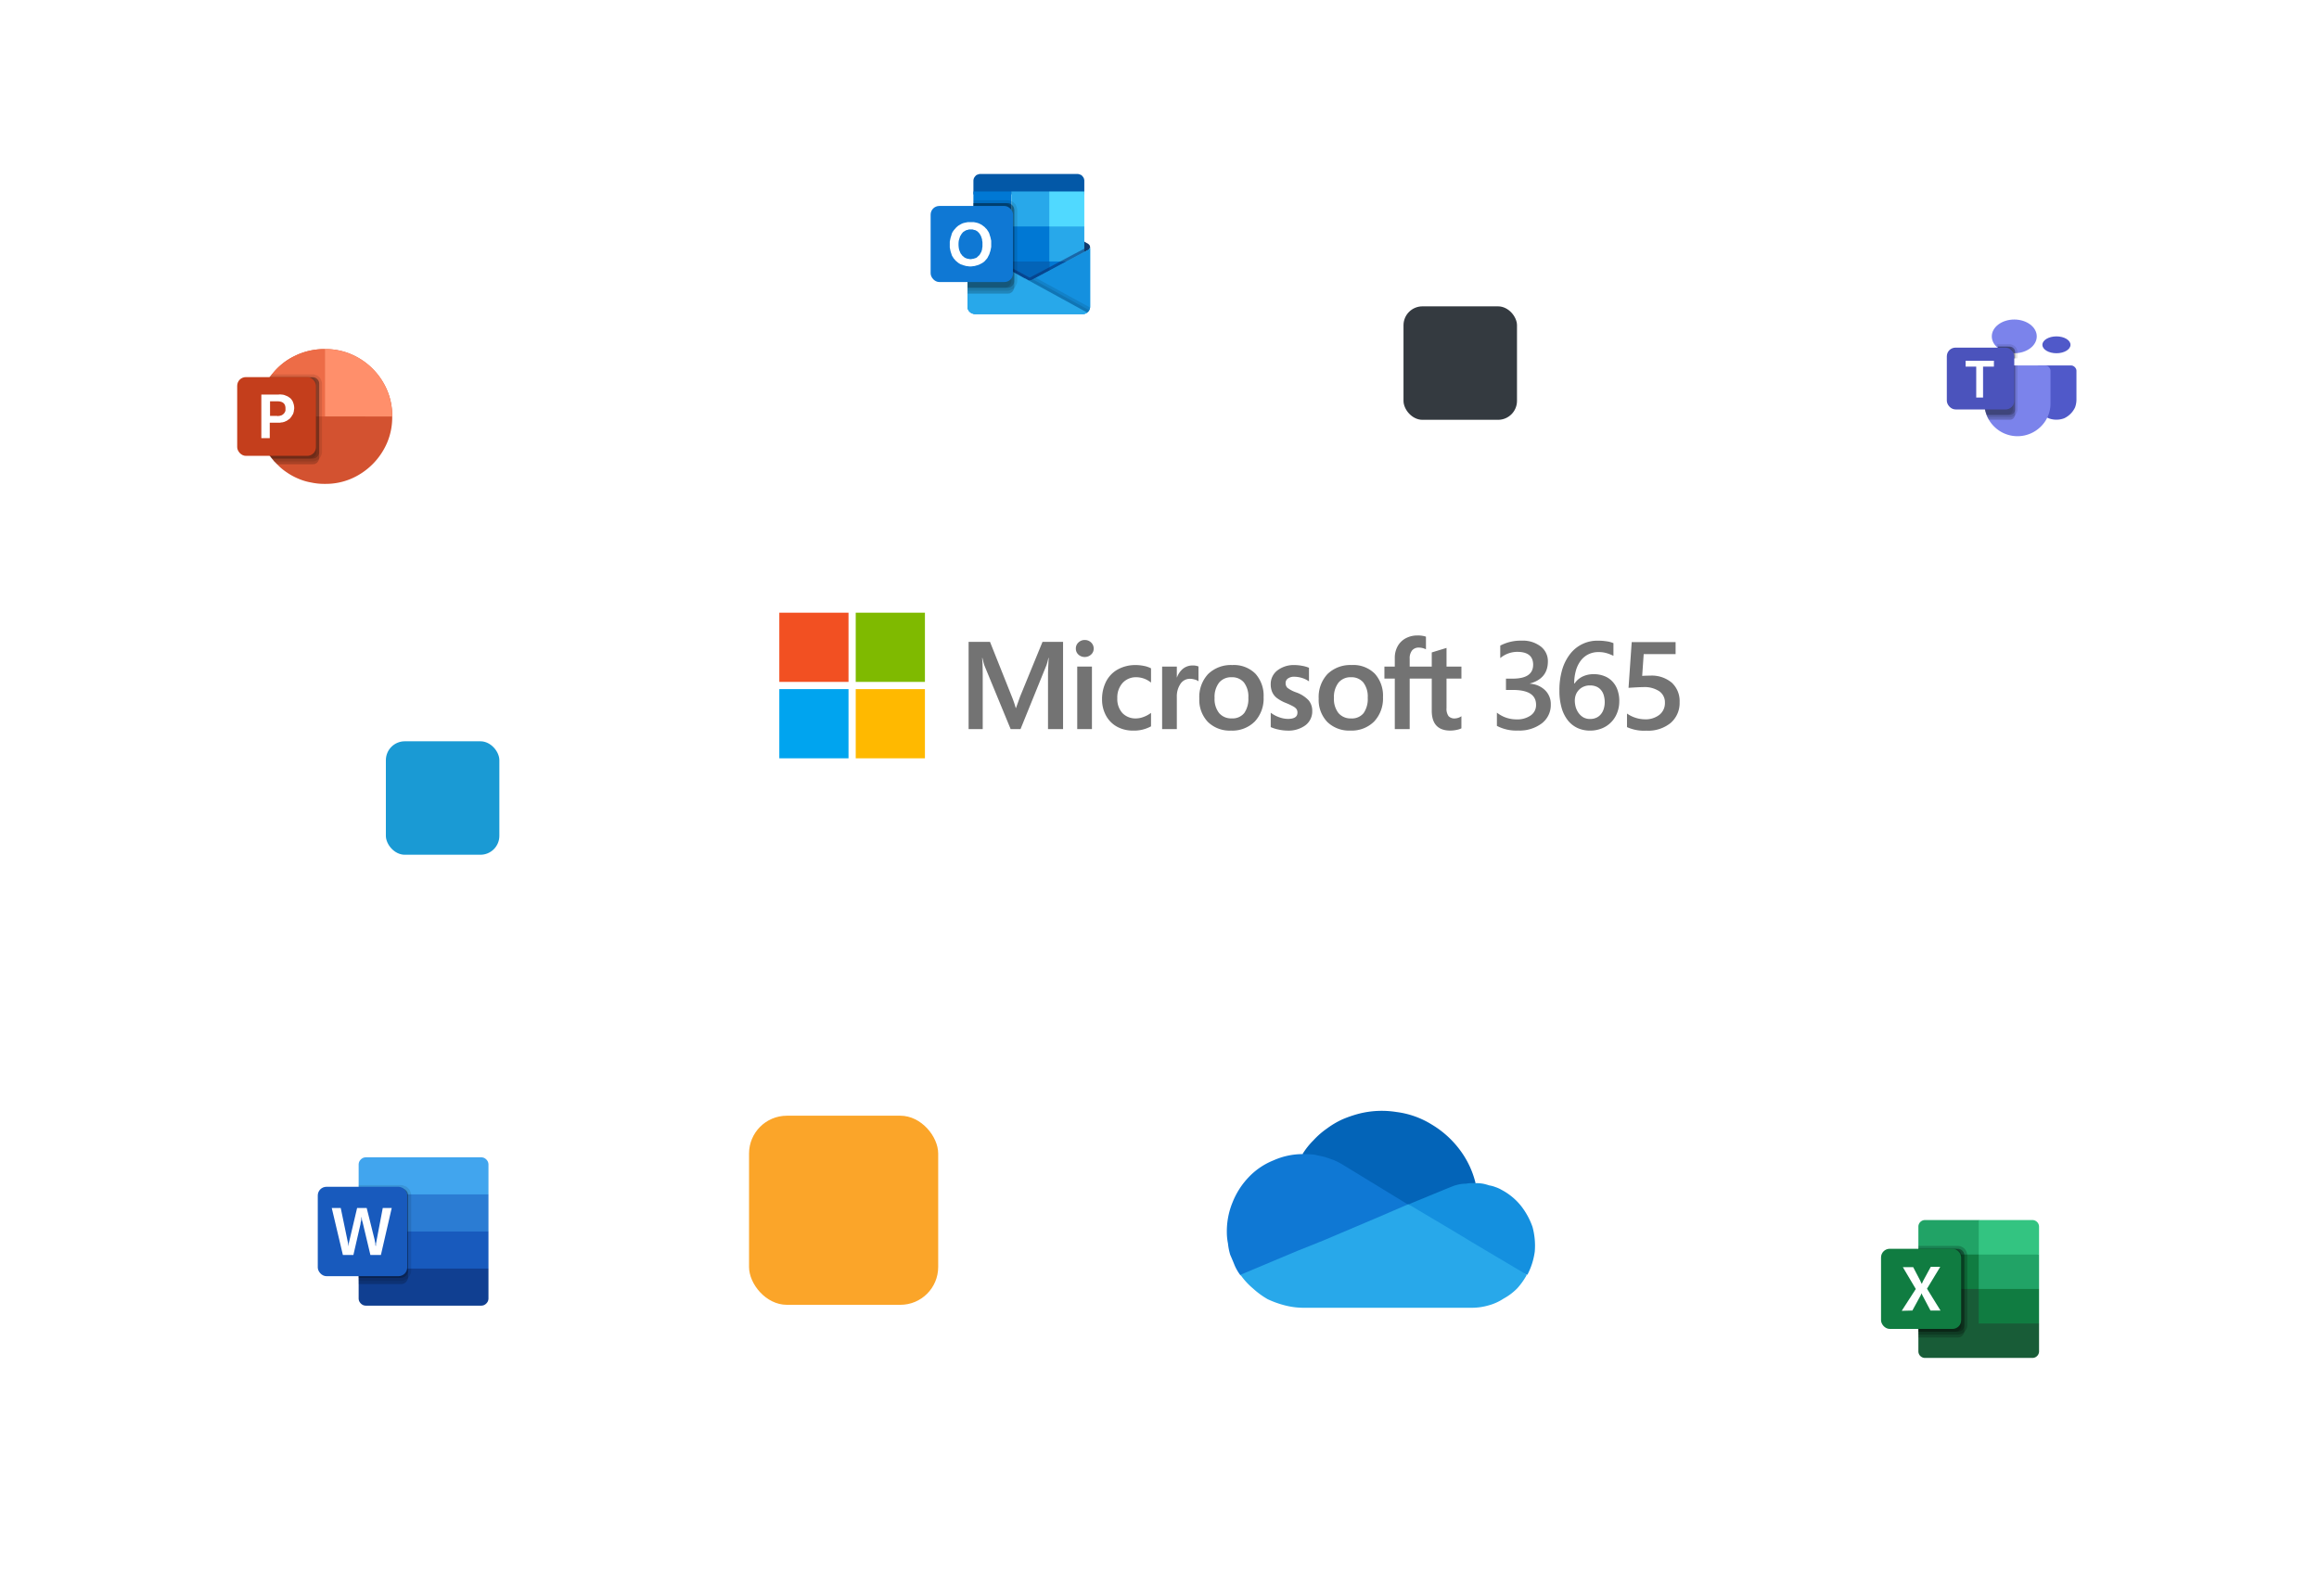 <svg xmlns="http://www.w3.org/2000/svg" xmlns:xlink="http://www.w3.org/1999/xlink" width="613" height="422" viewBox="0 0 613 422">
  <defs>
    <filter id="Path_949" x="135" y="94" width="380.471" height="174.238" filterUnits="userSpaceOnUse">
      <feOffset input="SourceAlpha"/>
      <feGaussianBlur stdDeviation="15" result="blur"/>
      <feFlood flood-opacity="0.11"/>
      <feComposite operator="in" in2="blur"/>
      <feComposite in="SourceGraphic"/>
    </filter>
    <filter id="Rectangle_153" x="202" y="0" width="130" height="130" filterUnits="userSpaceOnUse">
      <feOffset input="SourceAlpha"/>
      <feGaussianBlur stdDeviation="10" result="blur-2"/>
      <feFlood flood-opacity="0.11"/>
      <feComposite operator="in" in2="blur-2"/>
      <feComposite in="SourceGraphic"/>
    </filter>
    <linearGradient id="linear-gradient" x1="0.5" x2="0.5" y2="1" gradientUnits="objectBoundingBox">
      <stop offset="0" stop-color="#35b8f1"/>
      <stop offset="1" stop-color="#28a8ea"/>
    </linearGradient>
    <filter id="Rectangle_156" x="487" y="186" width="102" height="102" filterUnits="userSpaceOnUse">
      <feOffset input="SourceAlpha"/>
      <feGaussianBlur stdDeviation="10" result="blur-3"/>
      <feFlood flood-opacity="0.11"/>
      <feComposite operator="in" in2="blur-3"/>
      <feComposite in="SourceGraphic"/>
    </filter>
    <filter id="Rectangle_152" x="263" y="218" width="204" height="204" filterUnits="userSpaceOnUse">
      <feOffset input="SourceAlpha"/>
      <feGaussianBlur stdDeviation="15" result="blur-4"/>
      <feFlood flood-opacity="0.11"/>
      <feComposite operator="in" in2="blur-4"/>
      <feComposite in="SourceGraphic"/>
    </filter>
    <filter id="Path_959" x="451" y="19" width="162" height="162" filterUnits="userSpaceOnUse">
      <feOffset input="SourceAlpha"/>
      <feGaussianBlur stdDeviation="15" result="blur-5"/>
      <feFlood flood-opacity="0.11"/>
      <feComposite operator="in" in2="blur-5"/>
      <feComposite in="SourceGraphic"/>
    </filter>
    <filter id="Path_958" x="16" y="235" width="182" height="182" filterUnits="userSpaceOnUse">
      <feOffset input="SourceAlpha"/>
      <feGaussianBlur stdDeviation="15" result="blur-6"/>
      <feFlood flood-opacity="0.11"/>
      <feComposite operator="in" in2="blur-6"/>
      <feComposite in="SourceGraphic"/>
    </filter>
    <filter id="Rectangle_159" x="437" y="260" width="162" height="162" filterUnits="userSpaceOnUse">
      <feOffset input="SourceAlpha"/>
      <feGaussianBlur stdDeviation="15" result="blur-7"/>
      <feFlood flood-opacity="0.11"/>
      <feComposite operator="in" in2="blur-7"/>
      <feComposite in="SourceGraphic"/>
    </filter>
    <filter id="Rectangle_158" x="0" y="27" width="166" height="166" filterUnits="userSpaceOnUse">
      <feOffset input="SourceAlpha"/>
      <feGaussianBlur stdDeviation="15" result="blur-8"/>
      <feFlood flood-opacity="0.11"/>
      <feComposite operator="in" in2="blur-8"/>
      <feComposite in="SourceGraphic"/>
    </filter>
  </defs>
  <g id="microsoft-group-logo-head" transform="translate(-616 -275)">
    <g id="microsoft-group-logo" transform="translate(-8197 10160)">
      <g id="Group_230" data-name="Group 230" transform="translate(7804.765 -10026.119)">
        <g transform="matrix(1, 0, 0, 1, 1008.23, 141.12)" filter="url(#Path_949)">
          <path id="Path_949-2" data-name="Path 949" d="M13.124,30H277.347a13.124,13.124,0,0,1,13.124,13.124v57.99a13.124,13.124,0,0,1-13.124,13.124H13.124A13.124,13.124,0,0,1,0,101.114V43.124A13.124,13.124,0,0,1,13.124,30Z" transform="translate(180 109)" fill="#fff"/>
        </g>
        <g id="g971" transform="translate(1214.236 303.119)">
          <g id="g949">
            <g id="g904">
              <rect id="rect20" width="18.294" height="18.294" fill="#f25022"/>
              <rect id="rect22" width="18.294" height="18.294" transform="translate(20.199)" fill="#7fba00"/>
              <rect id="rect24" width="18.294" height="18.294" transform="translate(0 20.206)" fill="#00a4ef"/>
              <rect id="rect26" width="18.294" height="18.294" transform="translate(20.199 20.206)" fill="#ffb900"/>
            </g>
            <g id="g927" transform="translate(50.039 6.012)">
              <path id="path2" d="M291.119,57.215l-1.081,3.025h-.061a28.936,28.936,0,0,0-1.024-2.991l-5.784-14.51h-5.655V65.807h3.73V51.629c0-.875-.018-1.934-.056-3.144-.019-.612-.087-1.1-.106-1.478h.082c.19.87.387,1.531.525,1.975l6.936,16.828h2.612l6.885-16.981a15.02,15.02,0,0,0,.474-1.822h.082c-.087,1.681-.166,3.216-.175,4.144V65.807h3.979V42.738h-5.431Z" transform="translate(-277.514 -41.044)" fill="#737373"/>
              <rect id="rect4" width="3.889" height="16.532" transform="translate(28.713 8.23)" fill="#737373"/>
              <path id="path6" d="M437.074,40.028a2.347,2.347,0,0,0-1.657.649,2.144,2.144,0,0,0-.694,1.622,2.087,2.087,0,0,0,.686,1.59,2.369,2.369,0,0,0,1.662.633,2.4,2.4,0,0,0,1.672-.633,2.076,2.076,0,0,0,.7-1.591,2.187,2.187,0,0,0-.676-1.6,2.319,2.319,0,0,0-1.69-.668" transform="translate(-406.377 -38.823)" fill="#737373"/>
              <path id="path8" d="M484.249,77.015a10.771,10.771,0,0,0-2.173-.233,9.591,9.591,0,0,0-4.729,1.137,7.646,7.646,0,0,0-3.118,3.207,10.2,10.2,0,0,0-1.072,4.751,8.774,8.774,0,0,0,1.04,4.259,7.317,7.317,0,0,0,2.91,2.943,8.674,8.674,0,0,0,4.252,1.033,9.3,9.3,0,0,0,4.69-1.1l.052-.03v-3.56l-.164.119a7.3,7.3,0,0,1-1.9.99,5.754,5.754,0,0,1-1.864.361,4.788,4.788,0,0,1-3.641-1.419,5.512,5.512,0,0,1-1.343-3.93,5.722,5.722,0,0,1,1.4-4.036A4.763,4.763,0,0,1,482.236,80a6.243,6.243,0,0,1,3.7,1.288l.164.118V77.654l-.053-.03a6.446,6.446,0,0,0-1.8-.612" transform="translate(-437.88 -68.95)" fill="#737373"/>
              <path id="path10" d="M569.252,77.4a3.985,3.985,0,0,0-2.6.933,5.264,5.264,0,0,0-1.5,2.217h-.041V77.687h-3.889V94.223h3.889V85.762a5.9,5.9,0,0,1,.969-3.511,2.975,2.975,0,0,1,2.515-1.329,4.585,4.585,0,0,1,1.17.175,2.963,2.963,0,0,1,.906.367l.164.118v-3.92l-.063-.026a4.024,4.024,0,0,0-1.522-.236" transform="translate(-510.069 -69.457)" fill="#737373"/>
              <path id="path12" d="M624.492,76.781a8.632,8.632,0,0,0-6.435,2.375,8.9,8.9,0,0,0-2.326,6.481A8.433,8.433,0,0,0,618,91.824a8.238,8.238,0,0,0,6.092,2.286A8.4,8.4,0,0,0,630.4,91.7a8.881,8.881,0,0,0,2.325-6.417,8.661,8.661,0,0,0-2.181-6.234,8.034,8.034,0,0,0-6.053-2.275M627.583,89.5a3.943,3.943,0,0,1-3.268,1.381,4.174,4.174,0,0,1-3.349-1.407,5.977,5.977,0,0,1-1.2-3.976,6.211,6.211,0,0,1,1.2-4.079A4.112,4.112,0,0,1,624.284,80a4.047,4.047,0,0,1,3.23,1.367,6.087,6.087,0,0,1,1.178,4.046,6.492,6.492,0,0,1-1.109,4.1" transform="translate(-554.747 -68.948)" fill="#737373"/>
              <path id="path14" d="M727.166,84.011a8.467,8.467,0,0,1-2.334-1.214,1.7,1.7,0,0,1-.472-1.274,1.417,1.417,0,0,1,.6-1.178,2.681,2.681,0,0,1,1.675-.473,6.852,6.852,0,0,1,2,.306,6.419,6.419,0,0,1,1.742.808l.161.109V77.5l-.063-.026a8.584,8.584,0,0,0-1.767-.493,10.853,10.853,0,0,0-1.941-.2A7.118,7.118,0,0,0,722.2,78.19a4.5,4.5,0,0,0-1.776,3.668,5.122,5.122,0,0,0,.383,2.049,4.1,4.1,0,0,0,1.177,1.538,10.255,10.255,0,0,0,2.392,1.339,17.736,17.736,0,0,1,1.99.927,2.754,2.754,0,0,1,.875.719,1.612,1.612,0,0,1,.245.937c0,1.112-.832,1.651-2.543,1.651a6.984,6.984,0,0,1-2.152-.394,8.1,8.1,0,0,1-2.2-1.117l-.164-.117v3.791l.059.028a9.789,9.789,0,0,0,2.088.645,11.194,11.194,0,0,0,2.228.257,7.558,7.558,0,0,0,4.812-1.417A4.585,4.585,0,0,0,731.4,88.94a4.313,4.313,0,0,0-.962-2.841,8.26,8.26,0,0,0-3.277-2.087" transform="translate(-640.563 -68.95)" fill="#737373"/>
              <path id="path16" d="M799.509,76.78a8.632,8.632,0,0,0-6.435,2.375,8.9,8.9,0,0,0-2.326,6.477,8.43,8.43,0,0,0,2.27,6.187A8.238,8.238,0,0,0,799.11,94.1a8.4,8.4,0,0,0,6.307-2.407,8.88,8.88,0,0,0,2.326-6.417,8.662,8.662,0,0,0-2.181-6.234,8.034,8.034,0,0,0-6.054-2.275M802.6,89.509a3.944,3.944,0,0,1-3.268,1.381,4.175,4.175,0,0,1-3.349-1.407,5.978,5.978,0,0,1-1.2-3.976,6.212,6.212,0,0,1,1.2-4.079A4.106,4.106,0,0,1,799.3,80a4.047,4.047,0,0,1,3.23,1.367,6.088,6.088,0,0,1,1.179,4.046,6.5,6.5,0,0,1-1.109,4.1" transform="translate(-698.207 -68.948)" fill="#737373"/>
              <path id="path18" d="M907.457,44.764V41.592H903.52V36.661l-.133.04-3.7,1.132-.073.023v3.736H893.78v-2.08a3.3,3.3,0,0,1,.645-2.2,2.267,2.267,0,0,1,1.8-.738,4.2,4.2,0,0,1,1.712.39l.144.065v-3.34l-.068-.024a6.659,6.659,0,0,0-2.187-.293,6.419,6.419,0,0,0-3.1.745,5.3,5.3,0,0,0-2.13,2.105,6.266,6.266,0,0,0-.754,3.088V41.6H887.1v3.172h2.743V58.125h3.937V44.764h5.831V53.25c0,3.5,1.649,5.269,4.9,5.269a8,8,0,0,0,1.672-.185,4.612,4.612,0,0,0,1.217-.386l.052-.03v-3.2l-.16.107a2.711,2.711,0,0,1-.787.35,3.011,3.011,0,0,1-.777.132,2.11,2.11,0,0,1-1.676-.612,3.288,3.288,0,0,1-.534-2.125v-7.8Z" transform="translate(-777.186 -33.362)" fill="#737373"/>
            </g>
          </g>
          <g id="g932" transform="translate(189.685 7.379)">
            <path id="path876" d="M1052.01,63.5V60a8.267,8.267,0,0,0,5.193,1.78,6.125,6.125,0,0,0,3.746-1.043,3.325,3.325,0,0,0,1.413-2.823q0-3.913-6.13-3.913h-1.824V51.014h1.742q5.439,0,5.439-3.689,0-3.4-4.24-3.4a7.053,7.053,0,0,0-4.453,1.652v-3.3a11.621,11.621,0,0,1,5.67-1.312,7.719,7.719,0,0,1,5.029,1.54,4.863,4.863,0,0,1,1.89,3.946q0,4.539-4.733,5.838v.064a6.25,6.25,0,0,1,4.025,1.75,5.093,5.093,0,0,1,1.478,3.738,6.1,6.1,0,0,1-2.383,5,9.8,9.8,0,0,1-6.278,1.892,10.926,10.926,0,0,1-5.587-1.235Z" transform="translate(-1052.007 -40.954)" fill="#737373"/>
            <path id="path878" d="M1159.46,56.954a8.17,8.17,0,0,1-.591,3.16,7.127,7.127,0,0,1-4.075,4.075,8.249,8.249,0,0,1-3.073.562,7.874,7.874,0,0,1-3.27-.674,7.059,7.059,0,0,1-2.563-2.005,9.646,9.646,0,0,1-1.662-3.3,16.194,16.194,0,0,1-.591-4.6,18.966,18.966,0,0,1,.772-5.662,12.443,12.443,0,0,1,2.153-4.138,9.046,9.046,0,0,1,7.181-3.4,15.11,15.11,0,0,1,2.416.175,6.848,6.848,0,0,1,1.759.481v3.353a11.488,11.488,0,0,0-1.791-.706,7.549,7.549,0,0,0-2.187-.289,5.94,5.94,0,0,0-2.547.545,5.659,5.659,0,0,0-2.022,1.6,7.918,7.918,0,0,0-1.331,2.6,12.4,12.4,0,0,0-.493,3.561h.1a5.3,5.3,0,0,1,2.038-1.8,6.65,6.65,0,0,1,3.04-.658,7.368,7.368,0,0,1,2.777.5,5.63,5.63,0,0,1,2.12,1.411,6.143,6.143,0,0,1,1.364,2.246,8.672,8.672,0,0,1,.48,2.969Zm-3.85.3a6.268,6.268,0,0,0-.247-1.813,3.624,3.624,0,0,0-.723-1.4,3.122,3.122,0,0,0-1.216-.914,4.188,4.188,0,0,0-1.709-.321,4.077,4.077,0,0,0-1.742.35,3.777,3.777,0,0,0-1.248.9,3.858,3.858,0,0,0-.773,1.283,4.529,4.529,0,0,0-.247,1.476,6.563,6.563,0,0,0,.23,1.684,5.26,5.26,0,0,0,.739,1.556,4.171,4.171,0,0,0,1.249,1.171,3.566,3.566,0,0,0,1.824.449,3.888,3.888,0,0,0,1.662-.337,3.3,3.3,0,0,0,1.2-.93,3.991,3.991,0,0,0,.739-1.4,5.73,5.73,0,0,0,.261-1.761Z" transform="translate(-1127.108 -40.955)" fill="#737373"/>
            <path id="path880" d="M1242.73,65.568V61.992a8.476,8.476,0,0,0,4.7,1.524,5.941,5.941,0,0,0,3.862-1.187,3.925,3.925,0,0,0,1.463-3.192,3.557,3.557,0,0,0-1.5-3.047A7.087,7.087,0,0,0,1247,55q-.954,0-3.862.192l.838-12.094h11.6v3.176h-8.431l-.4,5.758q1.137-.064,2.054-.064a8.23,8.23,0,0,1,5.785,1.877,6.6,6.6,0,0,1,2.054,5.132,6.951,6.951,0,0,1-2.35,5.486,9.4,9.4,0,0,1-6.425,2.053,10.872,10.872,0,0,1-5.144-.947Z" transform="translate(-1208.339 -42.705)" fill="#737373"/>
          </g>
        </g>
      </g>
      <g id="Group_237" data-name="Group 237" transform="translate(7783 -10033)">
        <g id="Group_232" data-name="Group 232">
          <g transform="matrix(1, 0, 0, 1, 1030, 148)" filter="url(#Rectangle_153)">
            <rect id="Rectangle_153-2" data-name="Rectangle 153" width="70" height="70" rx="15" transform="translate(232 30)" fill="#fff"/>
          </g>
          <g id="Professional_Email_" data-name="Professional Email " transform="translate(1271.845 186)">
            <path id="Layer" d="M49.436,30.4a.314.314,0,0,1-.077.231.9.9,0,0,1-.154.231l-.154.154L34.548,39.5h-.077a.068.068,0,0,1-.077.077h0l-.463.154a1.427,1.427,0,0,1-.926,0,2.992,2.992,0,0,1-.386-.154h-.077l-.077-.077h-.077L17.963,31.014a1.377,1.377,0,0,1-.386-.386.859.859,0,0,1-.077-.386,1.074,1.074,0,0,1,.077-.463,1.377,1.377,0,0,1,.386-.386l14.425-8.486h.077V20.83h.154a.523.523,0,0,1,.386-.154,1.427,1.427,0,0,1,.926,0,.829.829,0,0,1,.463.154h.077a.068.068,0,0,0,.077.077h0l14.5,8.486.154.154.154.154.154.463a.314.314,0,0,1-.074.236Z" transform="translate(-3.191 -2.88)" fill="#123b6d"/>
            <path id="Layer-2" data-name="Layer" d="M19.6,25.8h9.565v8.794H19.6Z" transform="translate(-3.671 -4.069)" fill="#0364b8"/>
            <path id="Layer-3" data-name="Layer" d="M19,13.4V9.774a1.9,1.9,0,0,1,.154-.694,2.059,2.059,0,0,1,.386-.54.987.987,0,0,1,.617-.386A1.531,1.531,0,0,1,20.851,8H46.462a1.531,1.531,0,0,1,.694.154.987.987,0,0,1,.617.386,2.059,2.059,0,0,1,.386.54,1.9,1.9,0,0,1,.154.694V13.4Z" transform="translate(-3.534)" fill="#0358a7"/>
            <path id="Layer-4" data-name="Layer" d="M19,14H29.028v9.257H19Z" transform="translate(-3.534 -1.372)" fill="#0078d4"/>
            <path id="Layer-5" data-name="Layer" d="M32,14H42.028l9.257,9.257v9.257H42.028L32,23.257Z" transform="translate(-6.505 -1.372)" fill="#28a8ea"/>
            <path id="Layer-6" data-name="Layer" d="M45,14h9.257v9.257H45Z" transform="translate(-9.477 -1.372)" fill="#50d9ff"/>
            <path id="Layer-7" data-name="Layer" d="M32,26H42.028v9.257H32Z" transform="translate(-6.505 -4.115)" fill="#0078d4"/>
            <path id="Layer-8" data-name="Layer" d="M32,38H42.028v9.257H32Z" transform="translate(-6.505 -6.858)" fill="#0364b8"/>
            <path id="Layer-9" data-name="Layer" d="M19.6,37.2h9.565v8.023H19.6Z" transform="translate(-3.671 -6.675)" fill="#14447d"/>
            <path id="Layer-10" data-name="Layer" d="M45,38h9.257v8.486H45Z" transform="translate(-9.477 -6.858)" fill="#0078d4"/>
            <path id="Layer-11" data-name="Layer" d="M49.168,33.617a.222.222,0,0,0,.077-.154.9.9,0,0,1,.154-.231V48.814a1.456,1.456,0,0,1-.077.463.523.523,0,0,1-.154.386.968.968,0,0,1-.231.386l-.309.309-.309.154a.9.9,0,0,1-.231.154.685.685,0,0,0-.309.077H19.006a2.064,2.064,0,0,1-.771-.154,1.365,1.365,0,0,1-.617-.386,1.4,1.4,0,0,1-.463-.617A2.064,2.064,0,0,1,17,48.814V33l.463.231,14.657,8.1h.08l.077.077h.077l.771.463h.309a.314.314,0,0,0,.231-.077H33.9a.9.9,0,0,1,.231-.154H34.2l.077-.077h0l14.657-7.791V33.7a.592.592,0,0,0,.231-.077Z" transform="translate(-3.076 -5.715)" fill="url(#linear-gradient)"/>
            <path id="Layer-12" data-name="Layer" d="M49.168,33.617a.222.222,0,0,0,.077-.154.9.9,0,0,1,.154-.231V48.814a2.064,2.064,0,0,1-.154.771,1.4,1.4,0,0,1-.463.617,1.365,1.365,0,0,1-.617.386,2.064,2.064,0,0,1-.771.154H19.006a2.064,2.064,0,0,1-.771-.154,1.365,1.365,0,0,1-.617-.386,1.4,1.4,0,0,1-.463-.617A2.064,2.064,0,0,1,17,48.814V33.231a.9.9,0,0,1,.154.231.222.222,0,0,0,.077.154.592.592,0,0,0,.231.077v.077L32.12,41.563h0l.077.077h.077a.83.83,0,0,0,.463.154,1.427,1.427,0,0,0,.926,0,.83.83,0,0,0,.463-.154H34.2l.077-.077h0l14.657-7.791v-.077a.592.592,0,0,0,.234-.078Z" transform="translate(-3.076 -5.715)" fill="#1490df"/>
            <path id="Layer-13" data-name="Layer" d="M18.234,50.588a4.052,4.052,0,0,1-.617-.386,2.417,2.417,0,0,1-.463-.617A2.064,2.064,0,0,1,17,48.814V33l.463.231,14.657,8.1h.08l.077.077h.077l16.277,8.948-.309.154a.9.9,0,0,1-.231.154.685.685,0,0,0-.309.077H19.006a2.064,2.064,0,0,1-.771-.154Z" transform="translate(-3.076 -5.715)" fill="#28a8ea"/>
            <path id="Layer-14" data-name="Layer" d="M48.314,33.463v.849L34.737,41.563a.222.222,0,0,1-.154.077.9.9,0,0,0-.231.154H34.12a.314.314,0,0,1-.231.077H33.58l-.771-.463a.592.592,0,0,0-.231-.077L19,33.849V33l13.963,7.637a.222.222,0,0,0,.154.077l.694.386h.077a.222.222,0,0,0,.154-.077h.077a.068.068,0,0,0,.077-.077c.077,0,11.185-5.94,14.117-7.483Z" transform="translate(-3.534 -5.715)" fill="#0a2767" opacity="0.5"/>
            <path id="Layer-15" data-name="Layer" d="M29.343,19.774V40.448a1.714,1.714,0,0,1-.231.54,2.059,2.059,0,0,1-.386.54,5.043,5.043,0,0,1-.54.309,2.536,2.536,0,0,1-.617.077H17V29.571l.386.231v-.077h0V29.34a.314.314,0,0,0,.077-.231l.154-.154a.9.9,0,0,1,.231-.154h0L19,28.107V24.171h-.463V18h9.025a1.9,1.9,0,0,1,.694.154,2.018,2.018,0,0,1,.926.926,1.9,1.9,0,0,1,.154.694Z" transform="translate(-3.076 -2.286)" opacity="0.2"/>
            <path id="Layer-16" data-name="Layer" d="M30.114,19.546V38.368a2.054,2.054,0,0,1-.231.926,2.318,2.318,0,0,1-1.389,1.389,2.054,2.054,0,0,1-.926.231H17V29.343l.386.231V29.5h0v-.386a.314.314,0,0,0,.077-.231l.154-.154a.9.9,0,0,1,.231-.154h0L19,27.881V23.943h-.463V17h9.025a2.054,2.054,0,0,1,.926.231,1.621,1.621,0,0,1,.849.54,1.621,1.621,0,0,1,.54.849,2.054,2.054,0,0,1,.232.926Z" transform="translate(-3.076 -2.057)" opacity="0.1"/>
            <path id="Layer-17" data-name="Layer" d="M29.343,19.774V38.6a1.9,1.9,0,0,1-.154.694,2.018,2.018,0,0,1-.926.926,1.9,1.9,0,0,1-.694.154H17v-10.8l.386.231v-.077h0V29.34a.314.314,0,0,0,.077-.231l.154-.154a.9.9,0,0,1,.231-.154h0L19,28.107V24.171h-.463V18h9.025a1.9,1.9,0,0,1,.694.154,2.018,2.018,0,0,1,.926.926,1.9,1.9,0,0,1,.154.694Z" transform="translate(-3.076 -2.286)" opacity="0.2"/>
            <path id="Layer-18" data-name="Layer" d="M28.571,19.774V38.6a1.9,1.9,0,0,1-.154.694,2.018,2.018,0,0,1-.926.926,1.9,1.9,0,0,1-.694.154H17v-10.8l.386.231v-.077h0V29.34a.314.314,0,0,0,.077-.231l.154-.154a.9.9,0,0,1,.231-.154h0L19,28.107V24.171h-.463V18H26.8a1.9,1.9,0,0,1,.694.154,2.018,2.018,0,0,1,.926.926,1.9,1.9,0,0,1,.154.694Z" transform="translate(-3.076 -2.286)" opacity="0.1"/>
            <rect id="Layer-19" data-name="Layer" width="21.792" height="20.116" rx="2.3" transform="translate(4.155 16.456)" fill="#0f78d4"/>
            <path id="Layer-20" data-name="Layer" d="M11.517,27.354a4.053,4.053,0,0,1,.386-.617,5.035,5.035,0,0,1,.463-.54,2.686,2.686,0,0,1,.54-.54,2.059,2.059,0,0,1,.54-.386q.386-.231.694-.386a4.4,4.4,0,0,1,.771-.231l.771-.154h1.543l.771.154a5.471,5.471,0,0,1,.694.231l.617.309.617.463a1.964,1.964,0,0,1,.463.463,1.531,1.531,0,0,1,.463.54,4.053,4.053,0,0,1,.386.617,2.754,2.754,0,0,1,.231.694,4.4,4.4,0,0,1,.231.771q.077.309.154.694v1.62l-.154.771a4.4,4.4,0,0,1-.231.771,2.425,2.425,0,0,1-.309.771l-.309.617a5.035,5.035,0,0,1-.463.54,2.686,2.686,0,0,1-.54.54,4.052,4.052,0,0,1-.617.386l-.617.309a4.4,4.4,0,0,1-.771.231,2.064,2.064,0,0,1-.771.154,3.925,3.925,0,0,1-.771.077,3.575,3.575,0,0,1-.694-.077,2.064,2.064,0,0,1-.771-.154,2.753,2.753,0,0,1-.694-.231,1.7,1.7,0,0,1-.694-.309,2.059,2.059,0,0,1-.54-.386,5.035,5.035,0,0,1-.54-.463,5.036,5.036,0,0,0-.463-.54,4.053,4.053,0,0,0-.386-.617,5.47,5.47,0,0,1-.231-.694,4.4,4.4,0,0,1-.231-.771L10.9,31.21V29.668l.154-.771a4.4,4.4,0,0,1,.231-.771,4.4,4.4,0,0,1,.231-.771ZM13.6,32.368a2.993,2.993,0,0,0,.154.386,2.528,2.528,0,0,0,.309.386,1.209,1.209,0,0,0,.231.309,2.528,2.528,0,0,1,.386.309.968.968,0,0,0,.386.231,2.992,2.992,0,0,0,.386.154,1.456,1.456,0,0,0,.463.077,1.427,1.427,0,0,0,.926,0,1.456,1.456,0,0,0,.463-.077l.463-.154a.968.968,0,0,0,.386-.231l.309-.309a.873.873,0,0,0,.309-.309A.968.968,0,0,0,19,32.754a3.773,3.773,0,0,0,.231-.386l.154-.463a1.709,1.709,0,0,0,.077-.54,1.456,1.456,0,0,0,.077-.463v-1a1.456,1.456,0,0,0-.077-.463,1.709,1.709,0,0,0-.077-.54l-.154-.463a2.993,2.993,0,0,0-.154-.386,3.774,3.774,0,0,1-.231-.386,2.528,2.528,0,0,0-.309-.386l-.309-.309a3.774,3.774,0,0,0-.386-.231.83.83,0,0,0-.463-.154l-.463-.154H15.99l-.463.154a.83.83,0,0,0-.463.154,3.775,3.775,0,0,0-.386.231,1.209,1.209,0,0,0-.309.231,2.528,2.528,0,0,0-.309.386.968.968,0,0,0-.231.386.968.968,0,0,0-.231.386q-.154.463-.309,1a6.557,6.557,0,0,0,0,2.006,3.256,3.256,0,0,0,.311,1Z" transform="translate(-1.682 -3.772)" fill="#fff" fill-rule="evenodd"/>
            <path id="Layer-21" data-name="Layer" d="M54.177,51.468a.859.859,0,0,0-.077.386l-.154.309a3.771,3.771,0,0,0-.231.386,1.208,1.208,0,0,0-.309.231L37.9,44.294h.386a.314.314,0,0,0,.231-.077.685.685,0,0,0,.309-.077.9.9,0,0,0,.231-.154l.771-.386Z" transform="translate(-7.854 -8.138)" opacity="0.1"/>
            <path id="Layer-22" data-name="Layer" d="M37.9,44.409h.309a.314.314,0,0,0,.231-.077h.231a.9.9,0,0,1,.231-.154h.077l.077-.077,14.888,8.177a.9.9,0,0,0-.154.231.273.273,0,0,1-.231.231l-.154.154Z" transform="translate(-7.854 -8.252)" opacity="0.1"/>
          </g>
        </g>
        <rect id="Rectangle_154" data-name="Rectangle 154" width="50" height="50" rx="10" transform="translate(1228 443)" fill="#fba529"/>
        <rect id="Rectangle_155" data-name="Rectangle 155" width="30" height="30" rx="5" transform="translate(1132 344)" fill="#1a9ad4"/>
        <g transform="matrix(1, 0, 0, 1, 1030, 148)" filter="url(#Rectangle_156)">
          <rect id="Rectangle_156-2" data-name="Rectangle 156" width="42" height="42" rx="5" transform="translate(517 216)" fill="#fff"/>
        </g>
        <rect id="Rectangle_157" data-name="Rectangle 157" width="30" height="30" rx="5" transform="translate(1401 229)" fill="#343a40"/>
        <g id="Group_234" data-name="Group 234" transform="translate(15 -52)">
          <g transform="matrix(1, 0, 0, 1, 1015, 200)" filter="url(#Rectangle_152)">
            <rect id="Rectangle_152-2" data-name="Rectangle 152" width="114" height="114" rx="15" transform="translate(308 263)" fill="#fff"/>
          </g>
          <g id="Onedrive" transform="translate(1339.286 493.692)">
            <path id="Layer-23" data-name="Layer" d="M18.3,25.844a19.687,19.687,0,0,1,2.859-3.612,21.473,21.473,0,0,1,3.612-3.16,22.852,22.852,0,0,1,4.063-2.408,31.982,31.982,0,0,1,4.364-1.5,24.486,24.486,0,0,1,9.932-.451,23.157,23.157,0,0,1,9.33,3.311,25.687,25.687,0,0,1,7.374,6.622,24.178,24.178,0,0,1,4.214,8.879c-.3-.15-17.758,9.631-17.758,9.631S18.45,25.844,18.3,25.844Z" transform="translate(1.715 -14.387)" fill="#0364b8"/>
            <path id="Layer-24" data-name="Layer" d="M53.006,35.394,36.6,51.2,8.612,54.054a13.162,13.162,0,0,1-1.5-2.558q-.6-1.5-1.2-2.859a16,16,0,0,1-.6-3.01,15.312,15.312,0,0,1-.3-3.01,20.114,20.114,0,0,1,1.5-7.825,20.635,20.635,0,0,1,4.214-6.622,18.517,18.517,0,0,1,6.622-4.515A19,19,0,0,1,25.015,22h.3q1.354,0,2.859.15l2.709.6q1.354.451,2.558.9A20.621,20.621,0,0,1,36,25.01Z" transform="translate(-5 -10.544)" fill="#0f78d4"/>
            <path id="Layer-25" data-name="Layer" d="M56.564,27.25a13.919,13.919,0,0,1,1.655.451,7.983,7.983,0,0,1,1.655.451,8.318,8.318,0,0,1,1.655.752A16.359,16.359,0,0,1,66.5,32.969a19.232,19.232,0,0,1,3.16,5.719,18.931,18.931,0,0,1,.6,6.471,18.451,18.451,0,0,1-1.956,6.17L48.136,45.008,37,32.668l10.233-4.214,1.5-.6a13.913,13.913,0,0,1,1.655-.451,8.455,8.455,0,0,1,1.655-.15A8.456,8.456,0,0,1,53.7,27.1h1.053a10.962,10.962,0,0,1,1.8.15Z" transform="translate(11.157 -7.969)" fill="#1490df"/>
            <path id="Layer-26" data-name="Layer" d="M83.1,49.461a18.127,18.127,0,0,1-2.558,3.612,15.471,15.471,0,0,1-3.612,2.709,13.565,13.565,0,0,1-4.063,1.806,15.807,15.807,0,0,1-4.364.6H24.1a19.789,19.789,0,0,1-4.816-.6,25.809,25.809,0,0,1-4.665-1.655,21.73,21.73,0,0,1-3.913-2.859A18.623,18.623,0,0,1,7.4,49.461L22.449,43.14l6.772-2.709,14.9-6.321,7.673-3.31,3.01,1.806,9.631,5.719,4.214,2.558Z" transform="translate(-3.788 -6.1)" fill="#28a8ea"/>
          </g>
        </g>
        <g id="Group_236" data-name="Group 236">
          <g transform="matrix(1, 0, 0, 1, 1030, 148)" filter="url(#Path_959)">
            <path id="Path_959-2" data-name="Path 959" d="M15,0H57A15,15,0,0,1,72,15V57A15,15,0,0,1,57,72H15A15,15,0,0,1,0,57V15A15,15,0,0,1,15,0Z" transform="translate(496 64)" fill="#fff"/>
          </g>
          <g id="Microsoft_Teams" data-name="Microsoft Teams" transform="translate(1544.62 232.483)">
            <path id="Layer-27" data-name="Layer" d="M42,35.039V26.748a1.026,1.026,0,0,1,.062-.312l.374-.374A1.026,1.026,0,0,1,42.748,26h8.416a1.237,1.237,0,0,1,.561.125,1.631,1.631,0,0,1,.748.748,1.237,1.237,0,0,1,.125.561V35.04a5.985,5.985,0,0,1-.374,2.057,6.006,6.006,0,0,1-2.868,2.868,5.844,5.844,0,0,1-4.114,0A6.006,6.006,0,0,1,42.374,37.1,5.985,5.985,0,0,1,42,35.039Z" transform="translate(-18.331 -13.852)" fill="#5059c9"/>
            <ellipse id="Layer-28" data-name="Layer" cx="3.715" cy="2.229" rx="3.715" ry="2.229" transform="translate(25.261 4.458)" fill="#5059c9"/>
            <path id="Layer-29" data-name="Layer" d="M49.749,49.6Z" transform="translate(-21.155 -22.739)" fill="#5059c9"/>
            <path id="Layer-30" data-name="Layer" d="M49.962,49.6Z" transform="translate(-21.306 -22.739)" fill="#5059c9"/>
            <ellipse id="Layer-31" data-name="Layer" cx="5.944" cy="4.458" rx="5.944" ry="4.458" transform="translate(11.888 0)" fill="#7b83eb"/>
            <path id="Layer-32" data-name="Layer" d="M36.583,26.125a.785.785,0,0,1,.436.312,1.664,1.664,0,0,1,.312.436,1.237,1.237,0,0,1,.125.561V36.1a8.55,8.55,0,0,1-2.618,6.109,8.731,8.731,0,0,1-12.219,0A8.55,8.55,0,0,1,20,36.1V27.434a1.237,1.237,0,0,1,.125-.561,1.664,1.664,0,0,1,.312-.436.785.785,0,0,1,.436-.312A1.531,1.531,0,0,1,21.434,26H36.022a1.531,1.531,0,0,1,.561.125Z" transform="translate(-10.046 -13.852)" fill="#7b83eb"/>
            <path id="Layer-33" data-name="Layer" d="M28.1,26V39.154a1.385,1.385,0,0,1-.187.436,1.664,1.664,0,0,1-.312.436,4.075,4.075,0,0,1-.436.249,2.049,2.049,0,0,1-.5.062H21.122a.18.18,0,0,0-.062-.125.478.478,0,0,1-.06-.185l-.125-.125a.254.254,0,0,0-.062-.187l-.249-.623-.249-.748a4.923,4.923,0,0,1-.187-.748,4.543,4.543,0,0,1-.062-.748,4.938,4.938,0,0,1-.062-.81v-8.6a1.237,1.237,0,0,1,.125-.561,1.664,1.664,0,0,1,.312-.436.785.785,0,0,1,.436-.312A1.531,1.531,0,0,1,21.434,26Z" transform="translate(-10.046 -13.852)" opacity="0.2"/>
            <path id="Layer-34" data-name="Layer" d="M30.213,19.434v1.683h-.5a.18.18,0,0,1-.125-.062,3.925,3.925,0,0,1-1.247-.312,4.874,4.874,0,0,1-1.184-.686,4.976,4.976,0,0,1-.935-.935A4.879,4.879,0,0,1,25.6,18h3.179a1.531,1.531,0,0,1,.561.125,1.631,1.631,0,0,1,.748.748,1.531,1.531,0,0,1,.125.561Z" transform="translate(-12.155 -10.839)" opacity="0.2"/>
            <path id="Layer-35" data-name="Layer" d="M28.728,26V37.658a1.66,1.66,0,0,1-.187.748,1.873,1.873,0,0,1-1.122,1.122,1.66,1.66,0,0,1-.748.187H20.81l-.249-.623-.249-.748a4.923,4.923,0,0,1-.187-.748,4.543,4.543,0,0,1-.062-.748,4.938,4.938,0,0,1-.062-.81v-8.6a1.237,1.237,0,0,1,.125-.561,1.664,1.664,0,0,1,.312-.436.785.785,0,0,1,.436-.312,1.532,1.532,0,0,1,.56-.129Z" transform="translate(-10.046 -13.852)" opacity="0.1"/>
            <path id="Layer-36" data-name="Layer" d="M30.686,19.057v1.621a.694.694,0,0,1-.312.062h-.623a.694.694,0,0,1-.312-.062,3.925,3.925,0,0,1-1.247-.312,4.874,4.874,0,0,1-1.184-.686,4.976,4.976,0,0,1-.935-.935,4.879,4.879,0,0,1-.623-1.122.18.18,0,0,1-.062-.125.478.478,0,0,1-.062-.187.18.18,0,0,0-.062-.125A.254.254,0,0,0,25.2,17h3.429a1.66,1.66,0,0,1,.748.187A1.873,1.873,0,0,1,30.5,18.309,1.66,1.66,0,0,1,30.686,19.057Z" transform="translate(-12.004 -10.463)" opacity="0.1"/>
            <path id="Layer-37" data-name="Layer" d="M28.1,26V37.658a1.531,1.531,0,0,1-.125.561,1.631,1.631,0,0,1-.748.748,1.531,1.531,0,0,1-.561.125h-6.1l-.249-.748a4.923,4.923,0,0,1-.187-.748,4.544,4.544,0,0,1-.062-.748,4.937,4.937,0,0,1-.062-.81v-8.6a1.237,1.237,0,0,1,.125-.561,1.664,1.664,0,0,1,.312-.436.785.785,0,0,1,.436-.312,1.531,1.531,0,0,1,.56-.129Z" transform="translate(-10.046 -13.852)" opacity="0.2"/>
            <path id="Layer-38" data-name="Layer" d="M30.213,19.434v1.683h-.5a.18.18,0,0,1-.125-.062,3.925,3.925,0,0,1-1.247-.312,4.874,4.874,0,0,1-1.184-.686,4.976,4.976,0,0,1-.935-.935A4.879,4.879,0,0,1,25.6,18h3.179a1.531,1.531,0,0,1,.561.125,1.631,1.631,0,0,1,.748.748,1.531,1.531,0,0,1,.125.561Z" transform="translate(-12.155 -10.839)" opacity="0.2"/>
            <path id="Layer-39" data-name="Layer" d="M29.59,19.434v1.621a3.925,3.925,0,0,1-1.247-.312,4.874,4.874,0,0,1-1.184-.686,4.976,4.976,0,0,1-.935-.935A4.879,4.879,0,0,1,25.6,18h2.556a1.531,1.531,0,0,1,.561.125,1.631,1.631,0,0,1,.748.748A1.531,1.531,0,0,1,29.59,19.434Z" transform="translate(-12.155 -10.839)" opacity="0.1"/>
            <path id="Layer-40" data-name="Layer" d="M21.434,26h6.047V37.658a1.532,1.532,0,0,1-.125.561,1.631,1.631,0,0,1-.748.748,1.531,1.531,0,0,1-.561.125H20.561l-.249-.748a4.923,4.923,0,0,1-.187-.748,4.544,4.544,0,0,1-.062-.748,4.937,4.937,0,0,1-.062-.81v-8.6a1.237,1.237,0,0,1,.125-.561,1.664,1.664,0,0,1,.312-.436.785.785,0,0,1,.436-.312,1.531,1.531,0,0,1,.56-.129Z" transform="translate(-10.046 -13.852)" opacity="0.1"/>
            <rect id="Layer-41" data-name="Layer" width="17.831" height="16.345" rx="2.3" transform="translate(0 7.43)" fill="#4b53bc"/>
            <path id="Layer-42" data-name="Layer" d="M19.481,25.559H16.613v8.167H14.805V25.559H12V24h7.481Z" transform="translate(-7.033 -13.099)" fill="#fff"/>
          </g>
        </g>
        <g id="Group_233" data-name="Group 233" transform="translate(11 26)">
          <g transform="matrix(1, 0, 0, 1, 1019, 122)" filter="url(#Path_958)">
            <path id="Path_958-2" data-name="Path 958" d="M15,0H77A15,15,0,0,1,92,15V77A15,15,0,0,1,77,92H15A15,15,0,0,1,0,77V15A15,15,0,0,1,15,0Z" transform="translate(61 280)" fill="#fff"/>
          </g>
          <g id="Word" transform="translate(1099.093 420)">
            <path id="Layer-43" data-name="Layer" d="M50.173,8.163a2.138,2.138,0,0,1,.98.98,2.007,2.007,0,0,1,.163.735V17.8l-16.34,4.09L17,17.8V9.879a2.007,2.007,0,0,1,.163-.735,2.138,2.138,0,0,1,.98-.98A2.007,2.007,0,0,1,18.879,8H49.438a2.007,2.007,0,0,1,.735.163Z" transform="translate(-2.288)" fill="#41a5ee"/>
            <path id="Layer-44" data-name="Layer" d="M51.317,20v9.8L34.976,34.7,17,29.8V20Z" transform="translate(-2.288 -2.195)" fill="#2b7cd3"/>
            <path id="Layer-45" data-name="Layer" d="M17,32H51.317v9.8L34.976,47.524,17,41.8Z" transform="translate(-2.288 -4.39)" fill="#185abd"/>
            <path id="Layer-46" data-name="Layer" d="M18.144,53.641a2.138,2.138,0,0,1-.98-.98A2.007,2.007,0,0,1,17,51.926V44H51.317v7.926a2.007,2.007,0,0,1-.163.735,2.138,2.138,0,0,1-.98.98,2.007,2.007,0,0,1-.735.163H18.879a2.007,2.007,0,0,1-.735-.163Z" transform="translate(-2.288 -6.585)" fill="#103f91"/>
            <path id="Layer-47" data-name="Layer" d="M30.073,19.879v21.9a1.816,1.816,0,0,1-.245.572,2.181,2.181,0,0,1-.409.572,5.342,5.342,0,0,1-.572.327,2.686,2.686,0,0,1-.654.082H17V18H28.194a2.007,2.007,0,0,1,.735.163,2.138,2.138,0,0,1,.98.98,2.007,2.007,0,0,1,.163.735Z" transform="translate(-2.288 -1.829)" opacity="0.2"/>
            <path id="Layer-48" data-name="Layer" d="M30.89,19.7V39.633a2.176,2.176,0,0,1-.245.98,2.456,2.456,0,0,1-1.471,1.471,2.176,2.176,0,0,1-.98.245H17V17H28.194a2.176,2.176,0,0,1,.98.245,1.717,1.717,0,0,1,.9.572,1.717,1.717,0,0,1,.572.9,2.176,2.176,0,0,1,.244.983Z" transform="translate(-2.288 -1.646)" opacity="0.1"/>
            <path id="Layer-49" data-name="Layer" d="M30.073,19.879V39.816a2.007,2.007,0,0,1-.163.735,2.138,2.138,0,0,1-.98.98,2.007,2.007,0,0,1-.735.163H17V18H28.194a2.007,2.007,0,0,1,.735.163,2.138,2.138,0,0,1,.98.98A2.007,2.007,0,0,1,30.073,19.879Z" transform="translate(-2.288 -1.829)" opacity="0.2"/>
            <path id="Layer-50" data-name="Layer" d="M29.256,19.879V39.816a2.007,2.007,0,0,1-.163.735,2.138,2.138,0,0,1-.98.98,2.007,2.007,0,0,1-.735.163H17V18H27.377a2.007,2.007,0,0,1,.735.163,2.138,2.138,0,0,1,.98.98,2.007,2.007,0,0,1,.164.736Z" transform="translate(-2.288 -1.829)" opacity="0.1"/>
            <rect id="Layer-51" data-name="Layer" width="23.638" height="23.638" rx="2.3" transform="translate(3.907 15.791)" fill="#185abd"/>
            <path id="Layer-52" data-name="Layer" d="M12.63,33.8a3.038,3.038,0,0,0,.082.735,4.915,4.915,0,0,1,.082-.735q.082-.409.163-.735L15,24.4h2.533l2.124,8.5a.91.91,0,0,0,.082.409.909.909,0,0,0,.082.409v.409a1.344,1.344,0,0,1,.082.409.91.91,0,0,0,.082-.409V33.8a1.344,1.344,0,0,0,.082-.409,1.344,1.344,0,0,0,.082-.409L21.782,24.4h2.37l-2.86,12.419H18.513l-1.961-8.252q-.082-.327-.245-.9a6.633,6.633,0,0,1-.082-.817h-.082a6.755,6.755,0,0,1-.082.9,3.506,3.506,0,0,0-.163.9l-1.879,8.171H11.241L8.3,24.4h2.37l1.8,8.661Q12.549,33.388,12.63,33.8Z" transform="translate(-0.696 -3)" fill="#fff"/>
          </g>
        </g>
        <g id="Group_235" data-name="Group 235" transform="translate(33 -38)">
          <g transform="matrix(1, 0, 0, 1, 997, 186)" filter="url(#Rectangle_159)">
            <rect id="Rectangle_159-2" data-name="Rectangle 159" width="72" height="72" rx="15" transform="translate(482 305)" fill="#fff"/>
          </g>
          <g id="Excel" transform="translate(1494.229 508.586)">
            <path id="Layer-53" data-name="Layer" d="M48.9,17.114v9.114L32.949,29.569,17,17.114V9.671A1.753,1.753,0,0,1,18.747,8h14.2Z" transform="translate(-7.127 -8)" fill="#21a366"/>
            <path id="Layer-54" data-name="Layer" d="M53.949,9.747v7.367H38V8H52.2A1.767,1.767,0,0,1,53.949,9.747Z" transform="translate(-12.178 -8)" fill="#33c481"/>
            <path id="Layer-55" data-name="Layer" d="M48.9,38.228v7.443a1.753,1.753,0,0,1-1.747,1.671H18.671A1.753,1.753,0,0,1,17,45.6V20Z" transform="translate(-7.127 -10.886)" fill="#185c37"/>
            <path id="Layer-56" data-name="Layer" d="M17,20H32.949v9.114H17Z" transform="translate(-7.127 -10.886)" fill="#107c41"/>
            <path id="Layer-57" data-name="Layer" d="M29.152,19.747V40.025A1.788,1.788,0,0,1,27.4,41.468H17V18H27.4a1.767,1.767,0,0,1,1.752,1.747Z" transform="translate(-7.127 -10.405)" opacity="0.2"/>
            <path id="Layer-58" data-name="Layer" d="M29.911,19.506V37.962A2.529,2.529,0,0,1,27.4,40.468H17V17H27.4a2.529,2.529,0,0,1,2.506,2.506Z" transform="translate(-7.127 -10.165)" opacity="0.2"/>
            <path id="Layer-59" data-name="Layer" d="M29.152,19.747V38.2a1.753,1.753,0,0,1-1.671,1.747H17V18H27.4a1.767,1.767,0,0,1,1.747,1.747Z" transform="translate(-7.127 -10.405)" opacity="0.2"/>
            <path id="Layer-60" data-name="Layer" d="M28.392,19.747V38.2a1.753,1.753,0,0,1-1.671,1.747H17V18h9.645a1.767,1.767,0,0,1,1.747,1.747Z" transform="translate(-7.127 -10.405)" opacity="0.2"/>
            <rect id="Layer-61" data-name="Layer" width="21.19" height="21.19" rx="2.3" transform="translate(0 7.595)" fill="#107c41"/>
            <path id="Layer-62" data-name="Layer" d="M11.2,35.92l3.721-5.772L11.5,24.376h2.734l1.9,3.646a3.548,3.548,0,0,0,.38.759c.152-.3.228-.532.38-.835L18.871,24.3h2.506l-3.494,5.772,3.57,5.772H18.8l-2.127-4.025c-.076-.152-.152-.38-.228-.532-.076.152-.152.38-.228.532l-2.2,4.025Z" transform="translate(-5.732 -11.92)" fill="#fff"/>
            <path id="Layer-63" data-name="Layer" d="M38,32H53.949v9.114H38Z" transform="translate(-12.178 -13.772)" fill="#107c41"/>
          </g>
        </g>
        <g id="Group_231" data-name="Group 231">
          <g transform="matrix(1, 0, 0, 1, 1030, 148)" filter="url(#Rectangle_158)">
            <rect id="Rectangle_158-2" data-name="Rectangle 158" width="76" height="76" rx="15" transform="translate(45 72)" fill="#fff"/>
          </g>
          <g id="powerpoint" transform="translate(1092.699 240.302)">
            <path id="Layer-64" data-name="Layer" d="M46.635,25.669v.3A17.142,17.142,0,0,1,45.3,32.722,18.128,18.128,0,0,1,35.722,42.3a17.044,17.044,0,0,1-6.682,1.336h-.371a16.378,16.378,0,0,1-3.489-.371,14.622,14.622,0,0,1-3.267-.965,16.3,16.3,0,0,1-3.044-1.633A14.521,14.521,0,0,1,16.2,38.438l-.742-.742-.594-.742a15.069,15.069,0,0,1-1.633-2.45,16.528,16.528,0,0,1-1.262-2.673,27.548,27.548,0,0,1-.742-2.9A19.509,19.509,0,0,1,11,26.04V25.6a16.231,16.231,0,0,1,.223-2.673,25.874,25.874,0,0,1,.594-2.673,27.152,27.152,0,0,1,1.039-2.524q.668-1.188,1.411-2.3a.864.864,0,0,0,.148-.223l.148-.148a.864.864,0,0,0,.148-.223l.148-.148a16.443,16.443,0,0,1,2.747-2.821,15.672,15.672,0,0,1,3.341-2.079,16.372,16.372,0,0,1,3.786-1.336A17.441,17.441,0,0,1,28.669,8h.371a17.044,17.044,0,0,1,6.682,1.336A18.128,18.128,0,0,1,45.3,18.913a17.044,17.044,0,0,1,1.336,6.682Z" transform="translate(-5.657 -8)" fill="#d35230"/>
            <path id="Layer-65" data-name="Layer" d="M35,25.817V8h.148A17.65,17.65,0,0,1,52.817,25.669v.148Z" transform="translate(-11.84 -8)" fill="#ff8f6b"/>
            <path id="Layer-66" data-name="Layer" d="M12.336,18.913A17.65,17.65,0,0,1,28.669,8h.148V25.817H11v-.148a17.681,17.681,0,0,1,1.336-6.756Z" transform="translate(-5.657 -8)" fill="#ed6c47"/>
            <path id="Layer-67" data-name="Layer" d="M27.333,19.707V39.6a1.65,1.65,0,0,1-.223.52,1.982,1.982,0,0,1-.371.52,4.854,4.854,0,0,1-.52.3,2.441,2.441,0,0,1-.594.074H16.2l-.742-.742-.594-.742a15.069,15.069,0,0,1-1.633-2.45,16.528,16.528,0,0,1-1.262-2.673,27.548,27.548,0,0,1-.742-2.9,19.509,19.509,0,0,1-.223-2.9v-.371a16.683,16.683,0,0,1,.223-2.747,25.874,25.874,0,0,1,.594-2.673A27.15,27.15,0,0,1,12.856,20.3q.668-1.188,1.411-2.3H25.625a1.824,1.824,0,0,1,.668.148,1.942,1.942,0,0,1,.891.891,1.824,1.824,0,0,1,.148.668Z" transform="translate(-5.657 -10.576)" opacity="0.2"/>
            <path id="Layer-68" data-name="Layer" d="M28.075,19.45V37.564a1.977,1.977,0,0,1-.223.891,2.231,2.231,0,0,1-1.336,1.336,1.977,1.977,0,0,1-.891.223H15.454l-.594-.742a15.069,15.069,0,0,1-1.633-2.45,16.528,16.528,0,0,1-1.262-2.673,27.548,27.548,0,0,1-.742-2.9,19.509,19.509,0,0,1-.223-2.9v-.371a16.683,16.683,0,0,1,.223-2.747,25.874,25.874,0,0,1,.594-2.673,27.152,27.152,0,0,1,1.039-2.524q.668-1.188,1.411-2.3a.864.864,0,0,0,.148-.223l.148-.148a.864.864,0,0,0,.148-.223L14.86,17H25.625a1.977,1.977,0,0,1,.891.223,1.56,1.56,0,0,1,.817.52,1.56,1.56,0,0,1,.52.817,1.977,1.977,0,0,1,.223.891Z" transform="translate(-5.657 -10.318)" opacity="0.1"/>
            <path id="Layer-69" data-name="Layer" d="M27.333,19.707V37.822a1.824,1.824,0,0,1-.148.668,1.942,1.942,0,0,1-.891.891,1.824,1.824,0,0,1-.668.148H14.86a15.069,15.069,0,0,1-1.633-2.45,16.528,16.528,0,0,1-1.262-2.673,27.549,27.549,0,0,1-.742-2.9,19.509,19.509,0,0,1-.223-2.9v-.371a16.683,16.683,0,0,1,.223-2.747,25.874,25.874,0,0,1,.594-2.673A27.153,27.153,0,0,1,12.856,20.3q.668-1.188,1.411-2.3H25.625a1.824,1.824,0,0,1,.668.148,1.942,1.942,0,0,1,.891.891,1.824,1.824,0,0,1,.149.668Z" transform="translate(-5.657 -10.576)" opacity="0.2"/>
            <path id="Layer-70" data-name="Layer" d="M26.59,19.707V37.822a1.824,1.824,0,0,1-.148.668,1.942,1.942,0,0,1-.891.891,1.824,1.824,0,0,1-.668.148H14.86a15.069,15.069,0,0,1-1.633-2.45,16.528,16.528,0,0,1-1.262-2.673,27.549,27.549,0,0,1-.742-2.9,19.509,19.509,0,0,1-.223-2.9v-.371a16.683,16.683,0,0,1,.223-2.747,25.874,25.874,0,0,1,.594-2.673A27.153,27.153,0,0,1,12.856,20.3q.668-1.188,1.411-2.3H24.883a1.824,1.824,0,0,1,.668.148,1.942,1.942,0,0,1,.891.891,1.824,1.824,0,0,1,.148.668Z" transform="translate(-5.657 -10.576)" opacity="0.1"/>
            <rect id="Layer-71" data-name="Layer" width="20.822" height="20.822" rx="2.3" transform="translate(0 7.406)" fill="#c43e1c"/>
            <path id="Layer-72" data-name="Layer" d="M16.929,24.187a2.26,2.26,0,0,1,.817,0,2.6,2.6,0,0,1,.817.148l.742.3a7.822,7.822,0,0,1,.668.445,2.043,2.043,0,0,1,.52.594,1.673,1.673,0,0,1,.3.594,4.232,4.232,0,0,1,.223.742,3.777,3.777,0,0,1,.074.742,1.645,1.645,0,0,1-.074.52,1.645,1.645,0,0,1-.074.52q-.074.3-.148.52l-.3.445a1.169,1.169,0,0,1-.3.445,2.433,2.433,0,0,1-.3.371l-.445.3-.445.3a4.073,4.073,0,0,0-.52.223l-.594.148a1.645,1.645,0,0,0-.52.074H14.627V35.7H12.4V24.187ZM14.7,29.829h1.856a.687.687,0,0,0,.445,0,1.4,1.4,0,0,0,.445-.074l.445-.148a2.433,2.433,0,0,1,.371-.3.478.478,0,0,0,.223-.3.932.932,0,0,0,.223-.371.826.826,0,0,0,.074-.371V27.82q0-1.856-2.153-1.856H14.7Z" transform="translate(-6.018 -12.16)" fill="#fff" fill-rule="evenodd"/>
          </g>
        </g>
      </g>
    </g>
  </g>
</svg>
